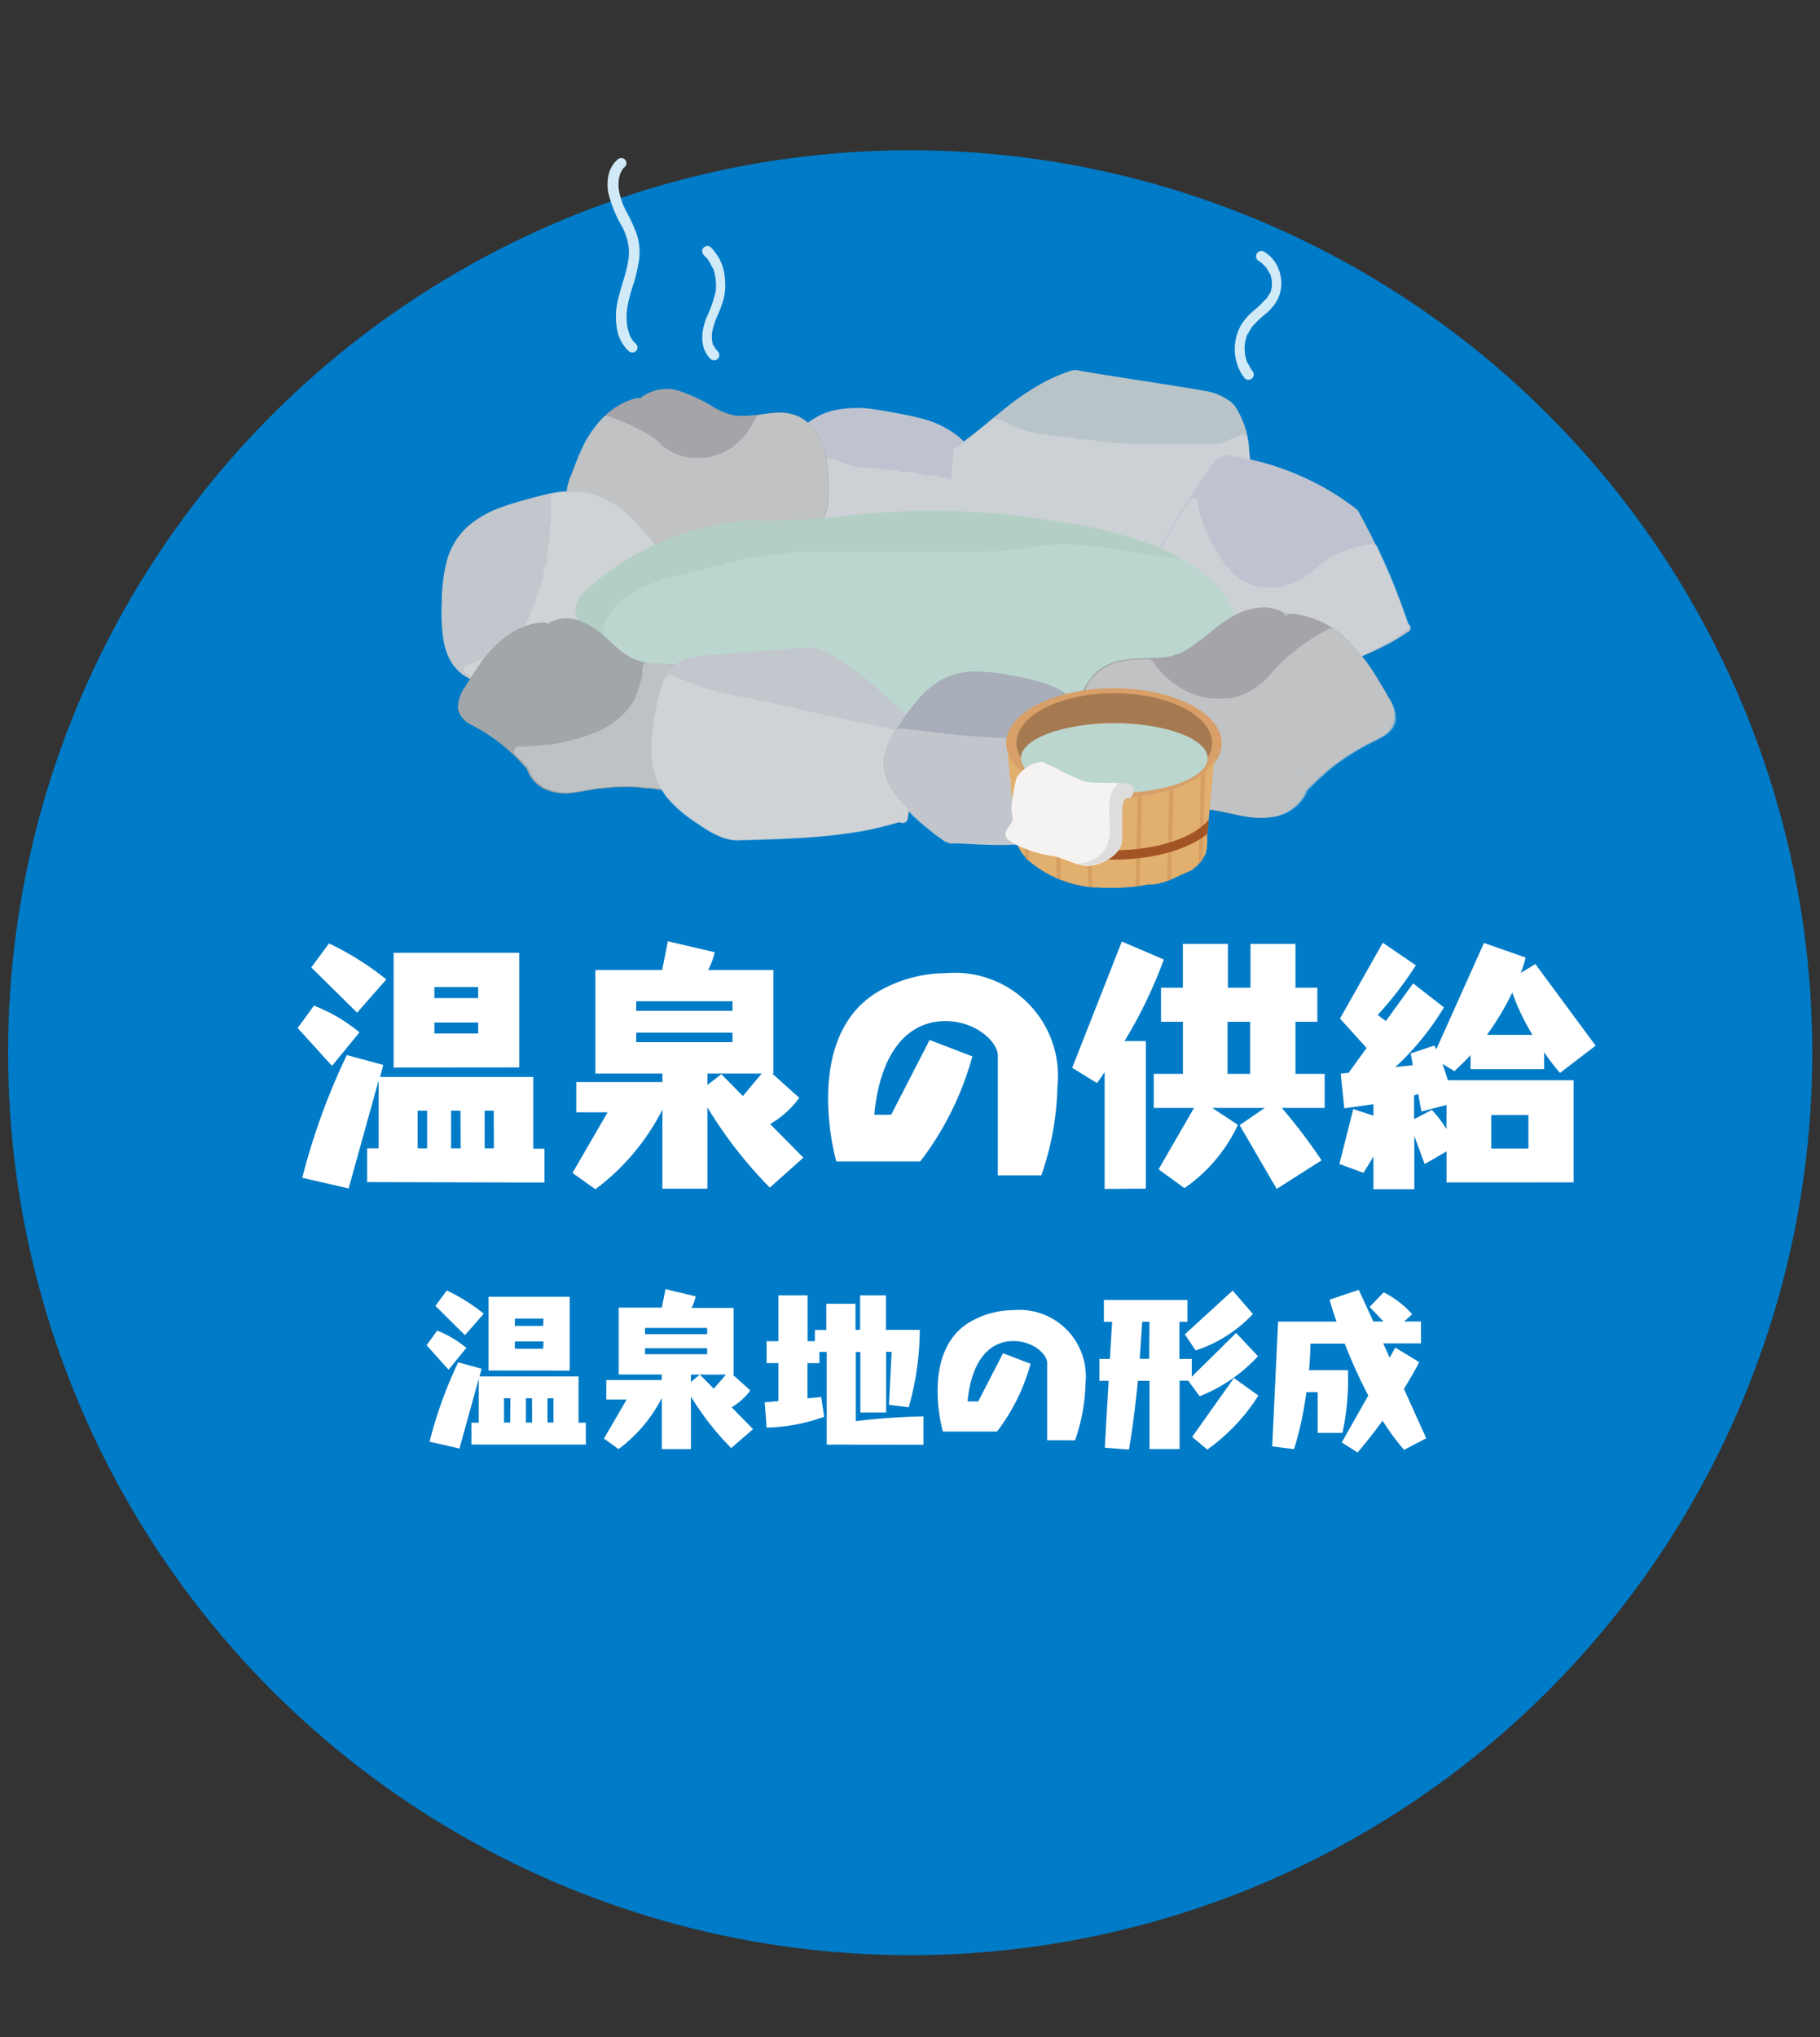 <svg id="レイヤー_1" data-name="レイヤー 1" xmlns="http://www.w3.org/2000/svg" xmlns:xlink="http://www.w3.org/1999/xlink" width="143" height="160" viewBox="0 0 143 160">
  <rect x="0" y="0" width="143" height="160" fill="#333333" stroke="none"/>
  <defs>
    <style>
      .cls-1, .cls-19, .cls-20 {
        fill: none;
      }

      .cls-2 {
        fill: #007bc7;
      }

      .cls-3 {
        fill: #fff;
      }

      .cls-4 {
        fill: #bec3cf;
      }

      .cls-5, .cls-7 {
        fill: #dcdddd;
      }

      .cls-13, .cls-5 {
        isolation: isolate;
      }

      .cls-12, .cls-5 {
        opacity: 0.51;
      }

      .cls-6 {
        fill: #a5a5a9;
      }

      .cls-8 {
        fill: #b9c4c9;
      }

      .cls-9 {
        fill: #d1eaf7;
      }

      .cls-10 {
        fill: #c1c7cc;
      }

      .cls-11 {
        fill: #bbd6ce;
      }

      .cls-13 {
        fill: #95b6a4;
        opacity: 0.2;
      }

      .cls-14 {
        fill: #a0a6a9;
      }

      .cls-15 {
        fill: #a7aeb9;
      }

      .cls-16 {
        fill: #d89f68;
      }

      .cls-17 {
        fill: #e1af6e;
      }

      .cls-18 {
        clip-path: url(#clip-path);
      }

      .cls-19 {
        stroke: #d69f62;
        stroke-width: 0.31px;
      }

      .cls-19, .cls-20 {
        stroke-linecap: round;
        stroke-linejoin: round;
      }

      .cls-20 {
        stroke: #a35425;
        stroke-width: 0.73px;
      }

      .cls-21 {
        opacity: 0.28;
      }

      .cls-22 {
        fill: #231815;
      }

      .cls-23 {
        fill: #f5f3f1;
      }

      .cls-24 {
        opacity: 0.18;
      }

      .cls-25 {
        fill: #797a79;
      }
    </style>
    <clipPath id="clip-path">
      <path class="cls-1" d="M94.506,60.806a8.548,8.548,0,0,1-2.47,1.215,13.166,13.166,0,0,1-2.481.539,15.375,15.375,0,0,1-2.034.126h0a15.3,15.3,0,0,1-2.029-.126,13.166,13.166,0,0,1-2.481-.539,8.548,8.548,0,0,1-2.47-1.215,3.61,3.61,0,0,1-1.364-1.719h0l.344,3.742.12,1.335.109,1.186a2.929,2.929,0,0,0,.711,1.857l.052.057.132.155.04.046h0l.04.046h0l.063.063a9.036,9.036,0,0,0,5.255,2.132h.264l.332.029h.871a13.633,13.633,0,0,0,1.4-.075h.052c.355-.034.7-.092,1.037-.155h0l.166-.034h.487l.2-.052h.126l.309-.1h.08c.264-.092.522-.189.762-.292h0c.235-.1.458-.212.676-.327h.052L93,68.62h.046l.183-.109h.04l.052-.034h.04l.08-.052h.034l.063-.046H93.6l.08-.063.046-.034.1-.086.046-.04.132-.115L94.052,68l.029-.029.086-.086h0l.04-.046h0l.08-.092h0l.086-.1.1-.126v-.034h0l.08-.1h0v-.034a1.291,1.291,0,0,0,.12-.195h0a.321.321,0,0,1,.029-.046c0-.04.04-.074.057-.115h0v-.046h0a.4.4,0,0,1,0-.069v-.03c0-.057.046-.115.063-.172v-.058h0v-.034a.834.834,0,0,0,0-.1v-.034a1.57,1.57,0,0,0,.029-.155v-.046a.114.114,0,0,1,0-.045,2.519,2.519,0,0,0,0-.3v-.268l.092-.97.469-5.087A3.606,3.606,0,0,1,94.506,60.806Z"/>
    </clipPath>
  </defs>
  <g id="アセット">
    <g id="レイヤー_2-5" data-name="レイヤー 2-5">
      <g id="レイヤー_2-6" data-name="レイヤー 2-6">
        <circle id="楕円形_42" data-name="楕円形 42" class="cls-2" cx="71.514" cy="82.681" r="70.88"/>
        <path id="パス_3005" data-name="パス 3005" class="cls-3" d="M33.518,105.656l.831-1.146a8.435,8.435,0,0,1,2.292,1.352l-1.393,1.719Zm3.524,7.8v-1.719h.573V108.3L36.1,113.77l-2.35-.539A33.9,33.9,0,0,1,36,107l1.84.5-.166.607h7.783v3.633h.573v1.719Zm-2.831-10.889.894-1.215a14.5,14.5,0,0,1,2.906,1.828l-1.479,1.685Zm4.172,5.072v-5.788h6.378v5.8Zm1.719,2.183h-.5v1.908h.481Zm2.6-6.258h-2.25v.573h2.229Zm0,1.794h-2.25v.573h2.229Zm-.9,4.464h-.481v1.908h.487Zm1.685,0h-.47v1.908h.47Z"/>
        <path id="パス_3006" data-name="パス 3006" class="cls-3" d="M57.45,113.736a22.158,22.158,0,0,1-3.163-4.046v4.121H52V109.8a11.549,11.549,0,0,1-3.4,4.012l-1.146-.825,1.782-3.066h-1.6v-1.535h4.361v-.43H48.608V102.7H52l.292-1.45,2.373.573a4.107,4.107,0,0,1-.327.9h3.3v5.249h-.057l1.37,1.232a4.741,4.741,0,0,1-1.467,1.324l1.685,1.719ZM55.56,104.3H50.682v.487H55.56Zm0,1.593H50.682v.47H55.56Zm1.479,2.069H54.287v.573l.7-.573,1.095,1.106Z"/>
        <path id="パス_3007" data-name="パス 3007" class="cls-3" d="M64.957,113.461v-7.284h-.573v.888h-.94v2.762l1.077-.1.235,1.547a14.165,14.165,0,0,1-4.522.854l-.149-1.989,1.077-.1v-2.98h-.928V105.34h.928v-3.6h2.292v3.6h.573v-.883h.9V102.4h2.292v2.046h.361v-2.706h2.029v2.711h2.659v.246a22.583,22.583,0,0,1-.871,5.834l-1.547-.195.206-4.161h-.43v4.768H67.6v-4.757h-.361v5.433a50.842,50.842,0,0,1,5.318-.372v2.224Z"/>
        <path id="パス_3008" data-name="パス 3008" class="cls-3" d="M82.277,113.117v-6.069c0-.665-1.077-1.719-2.653-1.719-2.006,0-3.318,1.719-3.6,4.739h.837l1.948-3.782,2.166.825a15.509,15.509,0,0,1-2.636,5.324H74.081a12.915,12.915,0,0,1-.413-3.192c0-1.966.527-4.338,2.722-5.513a6.854,6.854,0,0,1,3.249-.831,5.221,5.221,0,0,1,5.651,5.731,14.455,14.455,0,0,1-.82,4.493Z"/>
        <path id="パス_3009" data-name="パス 3009" class="cls-3" d="M90.316,113.81v-5.358h-.911c-.166,1.719-.4,3.633-.7,5.4l-1.9-.149.3-5.249h-.722v-1.721h.82l.178-2.911h-.648V102.1H93.3v1.719H92.67v2.911h.969v1.4l3.484-3.439,1.719,1.828a12.425,12.425,0,0,1-4.585,3.146l-.9-1.226h-.676v5.37Zm0-10h-.573c-.04.636-.1,1.668-.195,2.911h.745Zm2.779.991,3.759-3.439,1.587,1.84a10.662,10.662,0,0,1-4.5,2.865Zm.573,8.058,3.284-4.631,1.92,1.381a15,15,0,0,1-4.012,4.241Z"/>
        <path id="パス_3010" data-name="パス 3010" class="cls-3" d="M110.317,113.874a19,19,0,0,1-1.685-2.292c-.573.785-1.232,1.639-1.966,2.5l-1.244-.791,2.086-3.685a39.718,39.718,0,0,1-1.851-4.075h-2.694s0,.814-.109,2.086h3.066v.7a19.283,19.283,0,0,1-.441,4.224h-1.948v-3.2h-.885a27.029,27.029,0,0,1-.969,4.476l-1.719-.218.464-9.8h4.585c-.355-1.049-.539-1.719-.539-1.719l2.292-.774,1.146,2.487h.8l-1.095-1.146,1.106-1.146a7.51,7.51,0,0,1,2.241,1.719l-.636.573h1.324v1.719h-2.969l.51,1.118.441-.791,1.88,1.146s-.4.814-1.2,2.1l1.754,3.88Z"/>
        <path id="パス_3011" data-name="パス 3011" class="cls-3" d="M23.386,80.743l1.284-1.759a12.925,12.925,0,0,1,3.576,2.1l-2.161,2.63Zm5.462,12.1V90.191h.9v-5.33l-2.355,8.482-3.645-.837a52.273,52.273,0,0,1,3.5-9.639l2.865.774-.246.946H41.9V90.22h.877v2.659Zm-4.39-16.86L25.851,74.1a22.452,22.452,0,0,1,4.5,2.825l-2.292,2.613Zm6.47,7.863V74.837H40.8v9Zm2.63,3.387h-.745v2.958h.745Zm4.012-9.708H34.131v.866H37.57Zm0,2.785H34.131v.86H37.57Zm-1.393,6.923h-.734v2.958h.751Zm2.613,0h-.711v2.958h.728Z"/>
        <path id="パス_3012" data-name="パス 3012" class="cls-3" d="M60.488,93.277a33.943,33.943,0,0,1-4.906-6.3v6.384H52.046V87.154a17.951,17.951,0,0,1-5.267,6.252l-1.8-1.284,2.762-4.757H45.278V84.987h6.768V84.32H46.779V76.182h5.249l.447-2.252,3.685.86a6.338,6.338,0,0,1-.516,1.393h5.123V84.32h-.086l2.12,1.908a7.544,7.544,0,0,1-2.292,2.057l2.613,2.636ZM57.554,78.64H49.989v.751h7.565Zm0,2.464H49.989v.751h7.565Zm2.292,3.215H55.582v.9l1.095-.854,1.691,1.719Z"/>
        <path id="パス_3013" data-name="パス 3013" class="cls-3" d="M78.4,92.314V82.9c0-1.026-1.673-2.7-4.115-2.7-3.106,0-5.158,2.659-5.588,7.353h1.324l3.02-5.874L76.4,82.972a24,24,0,0,1-4.092,8.247h-6.6a19.925,19.925,0,0,1-.642-4.951c0-3.043.814-6.728,4.218-8.545a10.653,10.653,0,0,1,5.037-1.289,8.1,8.1,0,0,1,8.763,8.917,22.424,22.424,0,0,1-1.267,6.963Z"/>
        <path id="パス_3014" data-name="パス 3014" class="cls-3" d="M86.792,93.38V84.207c-.361.539-.6.86-.6.86l-1.948-1.2,3.9-9.92,3.3,1.416a36.252,36.252,0,0,1-3.092,6.407h1.679V93.358Zm13.519,0L97.4,88.371l1.971-1.352H95.252l2.012,1.33a12.41,12.41,0,0,1-4.2,4.969L91.03,91.839l2.785-4.82H90.652V84.343h2.292V80.251H91.222V77.575h1.719V74.136h3.536v3.439h1.775V74.136h3.536v3.439h1.719v2.676h-1.719v4.092h2.292v2.676h-3.364a43.3,43.3,0,0,1,3.123,4.115Zm-2.08-13.129H96.452v4.092h1.777Z"/>
        <path id="パス_3015" data-name="パス 3015" class="cls-3" d="M113.658,92.87V90.429l-1.719,1-.814-2.206V93.4h-3.211V90.834c-.43.728-.791,1.284-.791,1.284l-1.885-.7,1.089-4.31,1.587.516v-.9c-1.267.189-2.292.321-2.292.321l-.281-2.722.619-.063,1.416-1.948L105.284,80l3.364-5.954,2.6,1.771a28.365,28.365,0,0,1-3,3.9c.212.155.424.321.642.476l2.143-2.957,2.418,1.885a21.139,21.139,0,0,1-3.817,4.688l1.375-.149-.172-.923,1.863-.619a3.218,3.218,0,0,1,.149.3l3.748-8.356,3.278,1.146a10.469,10.469,0,0,1-.384,1.2l1.146-.688,4.734,6.407-2.8,2.143a17.079,17.079,0,0,1-1.244-1.628v1.33h-5.783v-1.1c-.39.424-.82.831-1.267,1.261l-.94-.573c.149.43.3.877.424,1.284h9.88v8.023Zm0-6.086-1.971.516-.258-1.375c-.109.046-.218.069-.321.109V87.9l1.393-.728a9.01,9.01,0,0,1,1.146,1.5Zm6.751-5.507a17.491,17.491,0,0,1-1.587-3.318,21.718,21.718,0,0,1-1.989,3.318Zm-.321,6.3h-2.917v2.63h2.917Z"/>
        <path id="パス_3016" data-name="パス 3016" class="cls-4" d="M78.271,41.6a17.119,17.119,0,0,0-.378-2.006c-.132-.6-.281-1.192-.464-1.777a7.9,7.9,0,0,0-1.788-3.226,4.437,4.437,0,0,0-.327-.3,7.646,7.646,0,0,0-3.043-1.456c-.533-.138-1.077-.252-1.616-.35s-1.146-.218-1.719-.3a8.954,8.954,0,0,0-3.576.08,5.575,5.575,0,0,0-2.711,1.719A12.8,12.8,0,0,0,60.93,36.6c-.258.5-.516,1-.751,1.507a8.649,8.649,0,0,0-.6,1.777,4.27,4.27,0,0,0-.046,1.828,3.668,3.668,0,0,0,.779,1.565,6.907,6.907,0,0,0,1.221,1.146,15.545,15.545,0,0,0,1.416.957,19.98,19.98,0,0,0,3.118,1.479c1.066.413,2.161.756,3.249,1.112l.4.126.126.04a.394.394,0,0,1-.086-.155.345.345,0,0,1,0-.241l.35.115c-.034,0,0,.04.029.08l-.109.258H70.2l.075-.034.126-.126V48h.029l.109-.034v.052a.35.35,0,0,1-.418.206h-.1l-.1-.034H69.85a.6.6,0,0,0,.315.206,1.038,1.038,0,0,0,.573-.052l.522-.149a19.852,19.852,0,0,0,2.063-.751,19.393,19.393,0,0,0,1.908-.94,10.986,10.986,0,0,0,1.719-1.146A3.767,3.767,0,0,0,78.1,43.74a4.572,4.572,0,0,0,.172-2.138Z"/>
        <path id="パス_3017" data-name="パス 3017" class="cls-5" d="M72.075,37.154h0a.7.7,0,0,0-.3-.075,5.175,5.175,0,0,0-.659,0h-.252a1.864,1.864,0,0,1-.3-.086,2.808,2.808,0,0,0-.688-.092h-.407l-.195-.046a4.279,4.279,0,0,0-.756-.109l-.688-.034h-.3l-.3-.057a10.33,10.33,0,0,1-1.186-.4,5.891,5.891,0,0,0-1.278-.338h0l-.115-.069a2.413,2.413,0,0,0-.4-.126c-.12-.034-.241-.08-.361-.126h-.143l-.138-.063a2.3,2.3,0,0,0-.373-.166.855.855,0,0,0-.16,0h0a.192.192,0,0,1,.029-.075.232.232,0,0,0-.178-.086h.1a1.057,1.057,0,0,0-.436-.12,1.66,1.66,0,0,1-.4-.086.369.369,0,0,0-.4.166,19.4,19.4,0,0,0-1.02,1.811,19.07,19.07,0,0,0-.871,1.868,6.031,6.031,0,0,0-.441,1.949,3.594,3.594,0,0,0,.464,1.9,5.06,5.06,0,0,0,1.2,1.37,14.144,14.144,0,0,0,1.559,1.118,19.184,19.184,0,0,0,3.4,1.656c1.181.453,2.39.831,3.593,1.221l.166.052a.412.412,0,0,1-.086-.361v-.027l.344.115c-.075,0,.092.206.315.149a19.17,19.17,0,0,0,5.261-2.235,4.88,4.88,0,0,0,1.954-1.874,5.64,5.64,0,0,0,.029-3.61c-.166-.762-.344-1.536-.573-2.292h-.35a.375.375,0,0,1,.258-.344H74.512l.034.034a.535.535,0,0,0,.063.063l-.155-.138h.075a.424.424,0,0,0-.252-.086h-.3a1.31,1.31,0,0,0-.2-.086,1.444,1.444,0,0,0-.373-.08,4.565,4.565,0,0,0-.573,0h-.287l-.109-.069a.807.807,0,0,0-.183-.08.4.4,0,0,0-.155,0"/>
        <path id="パス_3018" data-name="パス 3018" class="cls-6" d="M51.278,42.456c.252.189.5.39.745.573L51.117,41.6a1.486,1.486,0,0,0,.16.854Z"/>
        <path id="パス_3022" data-name="パス 3022" class="cls-6" d="M51.461,41.865v.092a.09.09,0,0,0,0-.04Z"/>
        <path id="パス_3023" data-name="パス 3023" class="cls-6" d="M51.582,42.278a.322.322,0,0,1,.052.178v.089a.331.331,0,0,1-.16.212h0l.172.281.109.178.573-.43c-.235-.2-.476-.39-.716-.573Z"/>
        <path id="パス_3024" data-name="パス 3024" class="cls-6" d="M51.549,42.2a1.673,1.673,0,0,1-.08-.287.09.09,0,0,1,0,.04v-.042a1.674,1.674,0,0,1,0-.332v.086h0l-.648.086.246.418a.475.475,0,0,1,.115-.057.314.314,0,0,1,.143,0,.279.279,0,0,1,.132.04l.1.08v-.061Z"/>
        <path id="パス_3025" data-name="パス 3025" class="cls-6" d="M51.066,42.175a.347.347,0,0,0-.1.109.371.371,0,0,0-.034.269l.034.086.052.069.046.04h0a.274.274,0,0,0,.092.046.289.289,0,0,0,.143,0,.233.233,0,0,0,.109-.034l-.315-.516Z"/>
        <path id="パス_3026" data-name="パス 3026" class="cls-6" d="M52.023,42.366l-.487-.768-.109-.183-.057-.069-.069-.057-.086-.034a.249.249,0,0,0-.143,0,.157.157,0,0,0-.086,0,.2.2,0,0,0-.08.046.222.222,0,0,0-.063.063.245.245,0,0,0-.063.12,2.231,2.231,0,0,0,0,.327,3,3,0,0,0,.034.315,1.991,1.991,0,0,0,.183.51l-.034-.086A.371.371,0,0,1,51,42.281a.347.347,0,0,1,.069-.109l-.252-.406.648-.086v-.086a1.162,1.162,0,0,0,.08.619h0c.241.183.481.378.716.573l-.573.43-.109-.178-.172-.281a.233.233,0,0,1-.109.034.289.289,0,0,1-.143,0,.25.25,0,0,1-.086-.04h0l.143.109-.04-.029.074.052h-.034c.178.138.355.287.533.436a.232.232,0,0,0,.115.069.267.267,0,0,0,.138.034h.089a.293.293,0,0,0,.126-.1.141.141,0,0,0,.063-.069.2.2,0,0,0,.063-.12.338.338,0,0,0-.032-.267Z"/>
        <path id="パス_3028" data-name="パス 3028" class="cls-6" d="M51.559,42.226h0l-.1-.052a.279.279,0,0,0-.132-.04.314.314,0,0,0-.143,0,.475.475,0,0,0-.115.057l.052.086.315.516h0a.331.331,0,0,0,.16-.212v-.092a.322.322,0,0,0-.052-.178Z"/>
        <path id="パス_3030" data-name="パス 3030" class="cls-6" d="M51.541,41.6l-.115-.189a.363.363,0,0,0-.4-.16.385.385,0,0,0-.264.344.314.314,0,0,1,0,.075l.126.086.573-.16v.361a.649.649,0,0,0,.052.2v.063h0c.241.183.481.378.716.573l-.132.1.046.034.166.1h0a.3.3,0,0,0-.052-.172Z"/>
        <path id="パス_3031" data-name="パス 3031" class="cls-6" d="M51.3,42.553l.132.218a.4.4,0,0,0,.1-.063.374.374,0,0,0,.052-.43Z"/>
        <path id="パス_3032" data-name="パス 3032" class="cls-6" d="M51.094,42.748a.335.335,0,0,0,.338,0L51.3,42.53Z"/>
        <path id="パス_3033" data-name="パス 3033" class="cls-6" d="M64.676,35.057A3.845,3.845,0,0,0,62.739,32.7a3.714,3.714,0,0,0-1.719-.3,7.553,7.553,0,0,0-.9.1l-.441.063-.2.029h-.16a8.01,8.01,0,0,1-.848.069h-.579l-.189-.034a4.714,4.714,0,0,1-.8-.237l-.115-.046h0l-.2-.092-.378-.189a13.445,13.445,0,0,0-2.865-1.37,3.308,3.308,0,0,0-2.865.453,1.015,1.015,0,0,0-.143.126,1.3,1.3,0,0,0-.292,0,4.015,4.015,0,0,0-.774.241,5.564,5.564,0,0,0-1.507.934,8.367,8.367,0,0,0-2.08,2.906c-.281.573-.522,1.215-.751,1.834a3.388,3.388,0,0,0-.367,1.857,1.677,1.677,0,0,0,1.267,1.146l.825.246c.3.1.573.2.883.309l.212.086.092.04h.053l.43.189c.281.132.573.269.837.418a15.456,15.456,0,0,1,1.576.974l.287.206L51,42.6a2.236,2.236,0,0,1-.178-.51c.16.115.327.212.487.332a1.486,1.486,0,0,1-.2-.825l.905,1.473a7.673,7.673,0,0,0-.745-.573,2.2,2.2,0,0,0,.934.848.36.36,0,0,1-.43-.046c-.115-.1-.235-.2-.355-.292s-.189-.155-.321-.252l-.092-.069a2.679,2.679,0,0,0,1.394,1.145,3.386,3.386,0,0,0,2,.075,12.038,12.038,0,0,0,1.977-.693,16.477,16.477,0,0,1,2.069-.671c.355-.086.711-.16,1.072-.224l.573-.086h.481c.63-.063,1.267-.075,1.9-.166a3.477,3.477,0,0,0,1.656-.659,2.629,2.629,0,0,0,.888-1.6,9.208,9.208,0,0,0,.08-1.949,11.6,11.6,0,0,0-.241-2.229c-.04-.172-.086-.344-.143-.516"/>
        <path id="パス_3034" data-name="パス 3034" class="cls-6" d="M50.968,42.633,51,42.69l.092.069.206-.206-.1-.155Z"/>
        <path id="パス_3035" data-name="パス 3035" class="cls-6" d="M52.063,42.845c.034,0-.046-.034,0,0h0a2.852,2.852,0,0,1-.3-.292h0l-.057-.08c-.04-.057-.075-.12-.109-.178a.374.374,0,0,1-.052.43.4.4,0,0,1-.1.063l.166.269.115.189.43-.327-.04-.029Z"/>
        <path id="パス_3037" data-name="パス 3037" class="cls-6" d="M51.581,42.277c.034.057.069.12.109.178l.057.08h0a2.852,2.852,0,0,0,.3.292h.04l.04.029.132-.1c-.235-.2-.476-.39-.716-.573Z"/>
        <path id="パス_3038" data-name="パス 3038" class="cls-6" d="M50.814,41.756l.252.418a.362.362,0,0,1,.39,0c-.189-.138-.378-.275-.573-.407Z"/>
        <path id="パス_3039" data-name="パス 3039" class="cls-6" d="M51.026,42.2a.373.373,0,0,0-.057.43L51.2,42.4l-.138-.224Z"/>
        <path id="パス_3040" data-name="パス 3040" class="cls-6" d="M50.882,41.739l-.126-.086a1.925,1.925,0,0,0,.212.98.373.373,0,0,1,.057-.43l.04-.029-.252-.413Z"/>
        <path id="パス_3041" data-name="パス 3041" class="cls-7" d="M50.98,42.645a.2.2,0,0,0,.029.052l.1.075.2-.206-.092-.155Z"/>
        <path id="パス_3042" data-name="パス 3042" class="cls-5" d="M52.212,43.349a.36.36,0,0,1-.43-.046l-.35-.292-.327-.264-.1-.075a2.68,2.68,0,0,0,1.41,1.146,3.425,3.425,0,0,0,2.012.063,13.08,13.08,0,0,0,1.977-.7,15.773,15.773,0,0,1,2.069-.665c.35-.086.7-.16,1.054-.224l.533-.08h.51c.625-.063,1.255-.075,1.874-.172a3.434,3.434,0,0,0,1.656-.665,2.671,2.671,0,0,0,.883-1.6,9.5,9.5,0,0,0,.075-1.937,11.6,11.6,0,0,0-.241-2.229c-.04-.172-.08-.321-.132-.487V35.1A4.392,4.392,0,0,0,63.6,33.32a3.265,3.265,0,0,0-2.092-.888A5.882,5.882,0,0,0,60.3,32.5c-.218.029-.447.046-.665.092s-.292.309-.384.487a6.682,6.682,0,0,1-.481.779l-.063.086v.034c.034-.034-.034.046,0,0h0c-.046.057-.092.12-.143.178s-.2.224-.3.332a3.569,3.569,0,0,1-.315.3l-.16.138-.08.063h0c.04,0-.046.04,0,0h0l-.046.034a4.975,4.975,0,0,1-.734.458c-.115.063-.241.126-.361.178h-.046l-.092.034-.206.075c-.132.04-.269.08-.4.109a2.1,2.1,0,0,1-.424.08h-.352a3.239,3.239,0,0,1-.418,0h-.407a1.814,1.814,0,0,1-.424-.086,3.524,3.524,0,0,1-.424-.132l-.206-.08h-.04L53,35.6a5.8,5.8,0,0,1-.831-.5l-.092-.069h0l-.052-.04-.246-.269c-.166-.138-.338-.264-.51-.39a8.652,8.652,0,0,0-.969-.573,15.669,15.669,0,0,0-2.055-.9l-.5-.183a.351.351,0,0,0-.344.092,8.8,8.8,0,0,0-1.691,2.47,13.225,13.225,0,0,0-.573,1.416c-.16.481-.361.888-.5,1.347a1.78,1.78,0,0,0,.086,1.461A1.919,1.919,0,0,0,45.8,40.2c.43.143.865.252,1.289.4.229.08.453.172.682.264h.12l.143.057.321.143a16.2,16.2,0,0,1,2.671,1.587A.2.2,0,0,1,51,42.6a1.924,1.924,0,0,1-.183-.516"/>
        <path id="パス_3043" data-name="パス 3043" class="cls-7" d="M51.106,42.748a.324.324,0,0,0,.332,0l-.132-.218Z"/>
        <path id="パス_3044" data-name="パス 3044" class="cls-8" d="M98.168,35.641a7.078,7.078,0,0,0-1.146-3.765,2.631,2.631,0,0,0-.332-.327,4.547,4.547,0,0,0-2.092-.86c-.837-.155-1.679-.281-2.522-.418-1.719-.275-3.439-.539-5.158-.808l-1.307-.212-.642-.109a1.675,1.675,0,0,0-.728-.052,13.889,13.889,0,0,0-2.086.86,20.926,20.926,0,0,0-3.439,2.332c-.539.43-1.066.871-1.6,1.307S76.027,34.46,75.4,34.9a.51.51,0,0,0-.109.08h0l-.109.04a.379.379,0,0,0-.264.344,52.236,52.236,0,0,0-.229,7.141c.029.671.063,1.341.115,2.012a.363.363,0,0,0,.453.344l.223-.046h0A32.883,32.883,0,0,0,80.944,46.4c1.908.4,3.845.659,5.777.883.905.1,1.817.2,2.722.292a.331.331,0,0,1-.149-.373l.688.069h-.355a2.577,2.577,0,0,0,.7.063.349.349,0,0,1-.344.3h-.35c1.553.3,3-.573,4.27-1.347a9.931,9.931,0,0,0,3.284-2.825,7.851,7.851,0,0,0,1.146-3.777A20.391,20.391,0,0,0,98.168,35.641Z"/>
        <path id="パス_3045" data-name="パス 3045" class="cls-5" d="M98.007,34.449V34.38h0l-.034-.08a.368.368,0,0,0-.487-.149h0c-.544.252-1.089.464-1.645.7H95.9l-.178.046.115-.046H88.414l-.115-.029-.183-.04a2.981,2.981,0,0,0-.5,0h-.361l-.453-.069-.888-.126c-.159-.029-.32-.05-.481-.063H84.99a1.2,1.2,0,0,1-.344-.075,2.854,2.854,0,0,0-.493-.1l-.831-.075a5.852,5.852,0,0,1-.814-.086c-.241-.034-.487-.069-.745-.115a9.608,9.608,0,0,1-1.788-.47,5.6,5.6,0,0,1-.791-.355c-.154-.089-.313-.172-.476-.246a.913.913,0,0,1-.212-.052h-.069l-.075-.04a.373.373,0,0,0-.43.057c-.481.4-.963.791-1.456,1.175l-.728.573-.39.281-.057.04h-.029l-.08.034a.379.379,0,0,0-.264.344,52.236,52.236,0,0,0-.229,7.141c.029.671.063,1.341.115,2.012a.363.363,0,0,0,.453.344l.224-.046h0a32.883,32.883,0,0,0,5.467,1.587c1.908.4,3.845.659,5.777.883.905.1,1.817.2,2.722.292a.331.331,0,0,1-.149-.373l.688.069h-.355a2.577,2.577,0,0,0,.7.063.349.349,0,0,1-.344.3h-.355v-.029h-.189a.31.31,0,0,0,.092.034,5.238,5.238,0,0,0,3.737-.946,15.936,15.936,0,0,0,3.009-2.12A6.6,6.6,0,0,0,98,41.76a10.946,10.946,0,0,0,.378-3.341,28.438,28.438,0,0,0-.372-3.971Z"/>
        <path id="パス_3046" data-name="パス 3046" class="cls-4" d="M110.667,49.017h0V49.1l-.092-.16.063.075q-.6-1.779-1.318-3.507c-.481-1.152-1.014-2.292-1.582-3.439-.327-.636-.659-1.267-1-1.9l-.034-.057a.412.412,0,0,0-.057-.075h0l-.069-.052a20.506,20.506,0,0,0-3.5-2.189,21.186,21.186,0,0,0-3.937-1.49q-1-.266-2.029-.43l-.5-.075a.866.866,0,0,0-.573,0l-.43.258-.069.046a.728.728,0,0,0-.189.206l-.327.476c-.218.315-.436.642-.653.963-.424.642-.848,1.284-1.261,1.937q-1.237,1.961-2.384,4.012l-.189.344h.218l-.309.178.092-.155H90.4a.368.368,0,0,0-.348.385.362.362,0,0,0,.039.148,32.821,32.821,0,0,0,3.146,5.479c.332.464.676.917,1.032,1.364a.4.4,0,0,0,0-.069l.092.16-.069-.092v.029a.44.44,0,0,0,.321.287l.522.166c.355.1.716.2,1.072.292.716.178,1.433.327,2.161.436a25.333,25.333,0,0,0,4.47.3h.894a.489.489,0,0,0,.447-.149c.109-.149.132-.183.195-.281l-.138.047.212-.167-.074.12a29.036,29.036,0,0,0,4.894-2.046,15.138,15.138,0,0,0,1.3-.808.367.367,0,0,0,.109-.653Zm-.573.447.063-.034v.092Z"/>
        <path id="パス_3047" data-name="パス 3047" class="cls-5" d="M110.667,48.977c-.573-1.616-1.146-3.209-1.857-4.768-.2-.441-.4-.883-.6-1.318a.362.362,0,0,0-.407-.143,9.15,9.15,0,0,0-1.828.407,7.318,7.318,0,0,0-1.668.739,4.046,4.046,0,0,0-.676.533c-.206.2-.418.39-.642.573h0l-.08.063-.172.12-.344.224a5.49,5.49,0,0,1-.693.361l-.069.029h-.04l-.189.075-.361.115-.344.086a1.856,1.856,0,0,1-.361.069H99.1a3.932,3.932,0,0,1-.682-.178l-.149-.052-.086-.034h0c-.109-.046-.212-.1-.321-.155l-.309-.189-.138-.092-.075-.057-.052-.04a4.26,4.26,0,0,1-.527-.487c-.092-.092-.178-.2-.258-.292l-.04-.052-.12-.046c-.04-.057-.086-.115-.126-.178-.183-.269-.35-.573-.516-.825a16.624,16.624,0,0,1-.951-1.782l-.1-.229h0v-.046l-.052-.132c-.063-.155-.12-.309-.172-.47a7.481,7.481,0,0,1-.252-.934,1.827,1.827,0,0,0-.046-.241v-.1h0v-.057a.35.35,0,0,0-.659-.178c-.8,1.244-1.57,2.5-2.292,3.788-.183.315-.361.63-.539.951h.218l-.309.178.092-.155H90.5a.368.368,0,0,0-.348.385.362.362,0,0,0,.039.148,32.648,32.648,0,0,0,3.141,5.467c.338.47.682.928,1.037,1.375a.266.266,0,0,0,0-.069l.092.16-.069-.092v.03a.381.381,0,0,0,.069.138.441.441,0,0,0,.252.149l.522.166q.533.156,1.066.292c.716.178,1.438.327,2.172.436a25.148,25.148,0,0,0,4.453.3h.917a.523.523,0,0,0,.464-.149c.115-.149.132-.189.2-.281l-.138.046.212-.166-.074.12a25.449,25.449,0,0,0,4.8-2.235c.43-.264.854-.533,1.267-.82a.355.355,0,0,0,.109-.476Z"/>
        <path id="パス_3048" data-name="パス 3048" class="cls-9" d="M99.881,22.007V21.95A.182.182,0,0,1,99.881,22.007Z"/>
        <path id="パス_3049" data-name="パス 3049" class="cls-9" d="M99.876,22.638v-.052A.151.151,0,0,1,99.876,22.638Z"/>
        <path id="パス_3050" data-name="パス 3050" class="cls-9" d="M99.114,20.609l.04.034-.086-.069Z"/>
        <path id="パス_3051" data-name="パス 3051" class="cls-9" d="M99.732,23.119l.046-.1a.226.226,0,0,0,0,.052Z"/>
        <path id="パス_3052" data-name="パス 3052" class="cls-9" d="M99.447,20.97l.04.046-.069-.08Z"/>
        <path id="パス_3053" data-name="パス 3053" class="cls-9" d="M99.469,23.538l.069-.086-.04.046Z"/>
        <path id="パス_3054" data-name="パス 3054" class="cls-9" d="M99.721,21.424a.226.226,0,0,1,0,.052l-.04-.1Z"/>
        <path id="パス_3055" data-name="パス 3055" class="cls-9" d="M98.46,25.664l.029-.04-.063.086Z"/>
        <path id="パス_3056" data-name="パス 3056" class="cls-9" d="M98.116,26.254v-.04l-.04.1Z"/>
        <path id="パス_3057" data-name="パス 3057" class="cls-9" d="M100.351,20.873a2.694,2.694,0,0,0-1.032-1.1.413.413,0,0,0-.567.14l-.006.009a.424.424,0,0,0,.149.573c.063.034.126.08.189.12l-.046-.034.086.069-.04-.034a2.357,2.357,0,0,1,.332.338V20.92l.069.08-.04-.046a2.688,2.688,0,0,1,.275.476v-.053l.04.1a.226.226,0,0,0,0-.052,2.611,2.611,0,0,1,.16.573.182.182,0,0,0,0-.057V22a2.744,2.744,0,0,1,0,.573h0a2.92,2.92,0,0,1-.132.487.226.226,0,0,1,0-.052l-.046.1V23.06a2.107,2.107,0,0,1-.258.424l.04-.046-.069.086v-.04a7.2,7.2,0,0,1-.98.94,4.657,4.657,0,0,0-.951,1.083,3.841,3.841,0,0,0-.155,3.513,3.369,3.369,0,0,0,.436.693.4.4,0,0,0,.287.12.416.416,0,0,0,.292-.12.4.4,0,0,0,.12-.292v-.109a.433.433,0,0,0-.1-.172l.046.063-.063-.086h0a2.851,2.851,0,0,1-.321-.573V28.6l-.04-.1v.046a3.41,3.41,0,0,1-.206-.751v-.052a.151.151,0,0,0,0,.052,3.349,3.349,0,0,1,0-.825h0a3.551,3.551,0,0,1,.206-.762v.057l.04-.1v.04a3.055,3.055,0,0,1,.344-.573l-.034.046.063-.086-.029.04a8.7,8.7,0,0,1,1.02-.974,3.751,3.751,0,0,0,.957-1.146,2.865,2.865,0,0,0,.287-1.341,3.1,3.1,0,0,0-.327-1.3Z"/>
        <path id="パス_3059" data-name="パス 3059" class="cls-9" d="M97.9,27.79v.052A.151.151,0,0,1,97.9,27.79Z"/>
        <path id="パス_3060" data-name="パス 3060" class="cls-9" d="M48.584,14.094a.119.119,0,0,1,0-.046v.109A.222.222,0,0,1,48.584,14.094Z"/>
        <path id="パス_3062" data-name="パス 3062" class="cls-9" d="M48.877,15.9h0C48.877,15.824,48.911,15.985,48.877,15.9Z"/>
        <path id="パス_3063" data-name="パス 3063" class="cls-9" d="M48.578,14.81v.109a.119.119,0,0,1,0-.046A.222.222,0,0,0,48.578,14.81Z"/>
        <path id="パス_3066" data-name="パス 3066" class="cls-9" d="M49.261,25.441v.109a.177.177,0,0,0,0-.046Z"/>
        <path id="パス_3067" data-name="パス 3067" class="cls-9" d="M49.4,19.3V19.24A.182.182,0,0,1,49.4,19.3Z"/>
        <path id="パス_3068" data-name="パス 3068" class="cls-9" d="M49.186,16.558c-.08-.16-.16-.321-.235-.487a.809.809,0,0,1-.046-.109V15.9h0c0,.08-.034-.08,0,0h0c-.029-.069-.057-.138-.08-.206a4.054,4.054,0,0,1-.206-.82.119.119,0,0,0,0,.046v-.045a3.348,3.348,0,0,1,0-.762v-.046a.119.119,0,0,0,0,.046,1.583,1.583,0,0,1,.063-.287,1.447,1.447,0,0,1,.052-.166.331.331,0,0,1,0-.063v.051l.034-.08a.823.823,0,0,1,.086-.149.359.359,0,0,1,.046-.071.177.177,0,0,0,0-.046h0l.063-.069A1.728,1.728,0,0,1,49.1,13.1a.413.413,0,0,0,0-.573.425.425,0,0,0-.573,0,2.294,2.294,0,0,0-.7,1.146,3.629,3.629,0,0,0-.04,1.427,9.593,9.593,0,0,0,1.1,2.711c.063.126.126.258.183.39h0c-.029-.069,0,.069,0,0h0l.034.092a.669.669,0,0,0,.075.195,4.337,4.337,0,0,1,.2.8.182.182,0,0,0,0-.057v.057a4.314,4.314,0,0,1,0,1.089h0c-.155,1.066-.573,2.063-.808,3.112a5.431,5.431,0,0,0,0,2.762,3.049,3.049,0,0,0,.825,1.324.423.423,0,0,0,.573,0,.417.417,0,0,0,0-.573l-.178-.172a.941.941,0,0,1-.075-.092h0a2.154,2.154,0,0,1-.241-.413c0-.034-.069-.166,0-.029a.935.935,0,0,0-.046-.109,1.216,1.216,0,0,0-.069-.235,3.458,3.458,0,0,1-.092-.418.177.177,0,0,1,0,.046v-.053a5.427,5.427,0,0,1,0-1.261.119.119,0,0,0,0,.046v-.045a11.983,11.983,0,0,1,.424-1.719,12.66,12.66,0,0,0,.522-2.149,4.58,4.58,0,0,0-.2-2.052A13.874,13.874,0,0,0,49.186,16.558Z"/>
        <path id="パス_3069" data-name="パス 3069" class="cls-9" d="M49.283,24.243v.046A.119.119,0,0,1,49.283,24.243Z"/>
        <path id="パス_3072" data-name="パス 3072" class="cls-9" d="M56.224,21.957v-.052A.151.151,0,0,1,56.224,21.957Z"/>
        <path id="パス_3073" data-name="パス 3073" class="cls-9" d="M56.224,22.942v-.109a.266.266,0,0,1,0,.069Z"/>
        <path id="パス_3074" data-name="パス 3074" class="cls-9" d="M55.946,21.022v.048l-.02-.1Z"/>
        <path id="パス_3075" data-name="パス 3075" class="cls-9" d="M55.485,20.231l.04.052-.069-.086Z"/>
        <path id="パス_3076" data-name="パス 3076" class="cls-9" d="M56.224,27.4l.063.08a.09.09,0,0,1-.029-.04Z"/>
        <path id="パス_3077" data-name="パス 3077" class="cls-9" d="M56.1,27.12l.046.1v-.046Z"/>
        <path id="パス_3078" data-name="パス 3078" class="cls-9" d="M56.734,20.793a3.963,3.963,0,0,0-.327-.659,4.929,4.929,0,0,0-.424-.573l-.109-.12a.425.425,0,0,0-.292-.12.445.445,0,0,0-.292.12.431.431,0,0,0-.12.292.474.474,0,0,0,.12.292c.069.069.132.143.2.218v-.034l.069.086-.04-.052a4.217,4.217,0,0,1,.458.791v-.046l.04.1v-.052a4.027,4.027,0,0,1,.212.923.151.151,0,0,0,0-.052v.052a3.744,3.744,0,0,1,0,.946.266.266,0,0,0,0-.069V22.9a10.063,10.063,0,0,1-.734,2.08,5.061,5.061,0,0,0-.275,1,3.8,3.8,0,0,0-.04.573,3.232,3.232,0,0,0,.063.573,2.1,2.1,0,0,0,.571,1.054.436.436,0,0,0,.292.12.416.416,0,0,0,.292-.12.4.4,0,0,0,.12-.292.431.431,0,0,0-.12-.292.916.916,0,0,1-.1-.115.09.09,0,0,0,.029.04l-.1-.12.034.04a1.165,1.165,0,0,1-.155-.264v.046l-.046-.1v.057a2.02,2.02,0,0,1-.109-.407V26.7a.266.266,0,0,0,0,.069,2.743,2.743,0,0,1,0-.653h0a5.537,5.537,0,0,1,.39-1.249,10.647,10.647,0,0,0,.51-1.375,4.271,4.271,0,0,0,.12-1.375A4.392,4.392,0,0,0,56.734,20.793Z"/>
        <path id="パス_3080" data-name="パス 3080" class="cls-9" d="M56.005,26.7v.069A.266.266,0,0,1,56.005,26.7Z"/>
        <path id="パス_3081" data-name="パス 3081" class="cls-10" d="M53.163,45.858a4.721,4.721,0,0,0-.751-1.868,17.7,17.7,0,0,0-1.209-1.6c-.39-.476-.779-.946-1.2-1.393a8.071,8.071,0,0,0-3.066-2.115l-.418-.143a8.127,8.127,0,0,0-3.834.143c-.573.138-1.146.3-1.719.458s-.986.292-1.467.464a8.416,8.416,0,0,0-2.757,1.547A5.647,5.647,0,0,0,35.1,44.079a13.179,13.179,0,0,0-.39,3.255,14.357,14.357,0,0,0,.16,3.1,4.976,4.976,0,0,0,.5,1.427,3.651,3.651,0,0,0,1.089,1.2,7.078,7.078,0,0,0,3.226.986,17.585,17.585,0,0,0,3.691.063c1.267-.1,2.522-.292,3.782-.476l.441-.069h.1a.582.582,0,0,1-.16-.109.451.451,0,0,1-.126-.269l.418-.063h0s0,.04.057.057l.046.344h0l.172-.1.057-.075.057-.212-.017-.08.115-.109a.266.266,0,0,1,0,.069.4.4,0,0,1-.046.269.439.439,0,0,1-.252.189h-.346a.755.755,0,0,0,.453.029,1.341,1.341,0,0,0,.522-.35l.378-.344c.493-.464.963-.957,1.41-1.467a20.025,20.025,0,0,0,1.289-1.668,11.084,11.084,0,0,0,1.06-1.7A3.9,3.9,0,0,0,53.163,45.858Z"/>
        <path id="パス_3082" data-name="パス 3082" class="cls-5" d="M53.094,45.825a4.581,4.581,0,0,0-.745-1.817,19.342,19.342,0,0,0-1.2-1.582,16.689,16.689,0,0,0-1.232-1.4A7.794,7.794,0,0,0,46.9,38.94c-.141-.051-.284-.095-.43-.132a7.22,7.22,0,0,0-2.928-.04.363.363,0,0,0-.258.344v1.926h0v.034a.882.882,0,0,0-.086.2,1.579,1.579,0,0,0,0,.275,5.4,5.4,0,0,1-.04.814.557.557,0,0,1,0,.1v.057a.435.435,0,0,1-.052.224,2.474,2.474,0,0,0-.069.292v.149l.052-.1-.046.178v-.034a.666.666,0,0,0-.046.241,2.864,2.864,0,0,0,0,.321,1.234,1.234,0,0,1,0,.149v.086a.536.536,0,0,1-.034.138l-.052.16c-.034.086-.069.172-.1.258a2.248,2.248,0,0,0-.08.321c-.04.212-.086.418-.132.63a19.153,19.153,0,0,1-.825,2.378c-.069.189-.143.378-.218.573-.034.092-.075.183-.109.269l-.057.138h0l-.075.166h0c0-.063-.029.075,0,0h0v.057l-.052.115-.138.264c-.04.074-.086.149-.132.218l-.069.109-.04.052h0a2.178,2.178,0,0,1-.373.4l-.086.075h0l-.063.04c-.109.075-.212.155-.315.235l-.235.189-.046.034h0c.057-.04-.046.04,0,0h0l-.138.1a4.334,4.334,0,0,1-.539.315l-.321.155-.166.069h-.067l-.659.264-.338.132a.775.775,0,0,0-.321.206h-.006l-.172.063-.344.1a.352.352,0,0,0-.252.3.36.36,0,0,0,.166.35,5.258,5.258,0,0,0,1.845.888,15.936,15.936,0,0,0,2.344.3,24.5,24.5,0,0,0,4.631-.269c.441-.057.877-.12,1.312-.189l.653-.1.327-.046a.412.412,0,0,1-.132-.086.338.338,0,0,1-.109-.235l.355-.052h.052v.052s-.046-.04-.063-.04,0,.046.063.063l.04.275h0l.132-.08.08-.143v-.1h0l.086-.086h0a.4.4,0,0,1-.046.229.328.328,0,0,1-.212.16h-.287a.649.649,0,0,0,.43.034,1.288,1.288,0,0,0,.493-.344l.378-.344c.493-.464.963-.957,1.41-1.467a19.723,19.723,0,0,0,1.272-1.65,10.824,10.824,0,0,0,1.044-1.759,4.7,4.7,0,0,0,.332-1.009A3.488,3.488,0,0,0,53.094,45.825Z"/>
        <path id="パス_3083" data-name="パス 3083" class="cls-11" d="M91.5,43.183a31.332,31.332,0,0,0-8.023-2.149,58.636,58.636,0,0,0-17.338-.487,52.707,52.707,0,0,1-7.072.332h-.378a21.824,21.824,0,0,0-12.367,5.215c-.7.653-1.352,1.479-1.032,2.292s1.417,1.221,2.288,1.721c2.619,1.547,3.536,4.218,6.121,5.788s6.39,1.719,9.846,1.782l17.525.258c4.264.063,8.912.04,12.264-1.863a7.9,7.9,0,0,0,3.5-3.857,5.634,5.634,0,0,0,0-4.327C95.99,45.9,93.936,44.278,91.5,43.183Z"/>
        <path id="パス_3084" data-name="パス 3084" class="cls-6" d="M109.108,54.783c-.258-.464-.533-.923-.808-1.375a15.839,15.839,0,0,0-2.218-2.94,7.3,7.3,0,0,0-4.407-2.246,1.946,1.946,0,0,0-.539,0h-.1l.206.143-.418-.109.212-.034a3.126,3.126,0,0,0-1.719-.516,5.078,5.078,0,0,0-2.052.487,8.481,8.481,0,0,0-1.771,1.146c-.275.218-.544.441-.814.665l-.413.327h-.028l-.109.08c-.069.057-.143.109-.218.16a7.6,7.6,0,0,1-.871.573l-.218.115-.1.052h-.069a3.656,3.656,0,0,1-.487.172c-.166.046-.338.086-.51.12l-.229.034H91.2c-.35.034-.711.046-1.066.057a12.545,12.545,0,0,0-2.172.183A4.019,4.019,0,0,0,86.029,52.9a5.443,5.443,0,0,0-1.49,4.012,17.768,17.768,0,0,0,.246,2.585,9.6,9.6,0,0,0,.424,1.926,3.43,3.43,0,0,0,1.238,1.679,3.693,3.693,0,0,0,2.012.573,15.5,15.5,0,0,0,2.075-.149,17.851,17.851,0,0,1,2.522-.08c.418,0,.837.04,1.255.08l.3.034h.252l.625.1c.814.143,1.616.355,2.436.476a5.718,5.718,0,0,0,2.5-.075,3.51,3.51,0,0,0,1.715-1.149,3.014,3.014,0,0,0,.47-.825c.338-.361.693-.7,1.054-1.032l.573-.516.287-.235.166-.126h0l.1-.074a18.786,18.786,0,0,1,2.665-1.685,10.933,10.933,0,0,0,1.249-.658,1.841,1.841,0,0,0,.86-1.324A2.8,2.8,0,0,0,109.108,54.783Zm-6.923,6.109.046-.115a.172.172,0,0,0,.029.115Z"/>
        <g id="グループ_342" data-name="グループ 342" class="cls-12">
          <path id="パス_3085" data-name="パス 3085" class="cls-7" d="M109.131,54.84c-.264-.476-.539-.94-.82-1.4a16.006,16.006,0,0,0-2.235-2.974,9.378,9.378,0,0,0-1.267-1.06.44.44,0,0,0-.436,0,16.435,16.435,0,0,0-4.023,2.946c-.292.309-.544.648-.842.951l-.407.373-.109.092-.08.057-.189.143a6.3,6.3,0,0,1-.883.5l-.12.052h0l-.246.1c-.157.054-.311.1-.464.138s-.315.069-.47.1h-.35a5.881,5.881,0,0,1-.957,0h-.12l-.229-.04c-.157-.026-.311-.06-.464-.1s-.315-.092-.476-.143l-.218-.08-.1-.04h-.034A7.022,7.022,0,0,1,92.715,54c-.137-.088-.275-.179-.413-.275a1.42,1.42,0,0,1-.16-.12l-.069-.052-.1-.08a7.7,7.7,0,0,1-.745-.7c-.115-.126-.223-.258-.332-.39,0,0-.08-.1-.046-.063l-.057-.069-.155-.218a.512.512,0,0,0-.235-.218.554.554,0,0,0-.252-.034h-.338a4.626,4.626,0,0,0-.676.034,6.673,6.673,0,0,0-1.341.2A3.888,3.888,0,0,0,85.67,53.45a6.9,6.9,0,0,0-.9,5.112,16.311,16.311,0,0,0,.441,2.522A3.683,3.683,0,0,0,86.5,63.078a3.848,3.848,0,0,0,2.338.573c.848,0,1.719-.155,2.533-.206a18.739,18.739,0,0,1,2.94.046c.5.052.865.1,1.364.189s.946.189,1.421.292a8.38,8.38,0,0,0,2.951.206,3.565,3.565,0,0,0,2.126-1.146,3.11,3.11,0,0,0,.573-.928c.338-.355.688-.7,1.049-1.026.195-.178.39-.35.573-.516.1-.086.2-.166.3-.246l.143-.115h0l.092-.069a18.4,18.4,0,0,1,2.653-1.679c.831-.436,1.971-.82,2.126-1.891A2.7,2.7,0,0,0,109.131,54.84Z"/>
        </g>
        <path id="パス_3086" data-name="パス 3086" class="cls-13" d="M83.468,41.028a58.663,58.663,0,0,0-17.342-.487,52.707,52.707,0,0,1-7.072.332h-.378a21.824,21.824,0,0,0-12.367,5.215c-.7.653-1.352,1.479-1.032,2.292s1.261,1.146,2.1,1.628a2.449,2.449,0,0,1,.287-1.421c.166-.287.413-.487.573-.814a3.052,3.052,0,0,1,1.043-.923,10.816,10.816,0,0,1,4.413-1.719c.143,0,.264-.143.407-.166.39-.1.774-.12,1.146-.246a11.55,11.55,0,0,1,1.244-.3,2.564,2.564,0,0,0,.51-.183c.43-.08.837-.126,1.249-.224.143-.04.264-.166.407-.183a3.945,3.945,0,0,1,.51,0c.573-.063,1.146-.246,1.759-.3h.63a9.926,9.926,0,0,1,1.33-.189c5.209-.057,10.4,0,15.611-.04a7.05,7.05,0,0,0,1.146-.183h.51a2.354,2.354,0,0,0,.43-.1,3.945,3.945,0,0,1,.51,0c.309-.04.613-.16.923-.183a20.128,20.128,0,0,1,3.106,0c1.37.143,2.653.3,4.046.533,1.249.206,2.459.384,3.668.533q-.661-.378-1.358-.688A31.348,31.348,0,0,0,83.468,41.028Z"/>
        <path id="パス_3087" data-name="パス 3087" class="cls-14" d="M54.578,52.771a4.945,4.945,0,0,0-2.481-.642l-.659-.04h-.527a4.049,4.049,0,0,1-.63-.172,2.793,2.793,0,0,1-.292-.1H49.9l-.149-.069a4.972,4.972,0,0,1-.539-.321l-.235-.166-.063-.046h0a1.309,1.309,0,0,1-.143-.115c-.332-.269-.642-.573-.957-.837a10.923,10.923,0,0,0-1.009-.837,5.015,5.015,0,0,0-1.146-.619,2.871,2.871,0,0,0-2.579.132l.166.041-.269.033.1-.074a1.076,1.076,0,0,0-.264-.041,4.3,4.3,0,0,0-.905.093,5.4,5.4,0,0,0-1.639.653,8.869,8.869,0,0,0-2.63,2.6c-.361.515-.693,1.054-1.02,1.593a2.864,2.864,0,0,0-.636,1.863,1.875,1.875,0,0,0,1.083,1.244c.51.287,1.014.573,1.5.9l.367.258.172.126.08.063h0c.241.183.47.378.693.573a14.014,14.014,0,0,1,1.284,1.272l.229.258a2.758,2.758,0,0,0,1.341,1.565,4.018,4.018,0,0,0,2.4.3c.441-.057.877-.143,1.312-.224l.625-.1h.241l.338-.04a14.547,14.547,0,0,1,2.556-.034l.636.063h.223l.275.04c.373.052.745.109,1.146.132a3.058,3.058,0,0,0,2.1-.522A3.275,3.275,0,0,0,55.631,59.8c.086-.321.149-.653.206-.98.08-.453.155-.905.212-1.358a5.083,5.083,0,0,0-1.083-4.327,3.067,3.067,0,0,0-.436-.344Z"/>
        <path id="パス_3088" data-name="パス 3088" class="cls-5" d="M54.578,52.771a6,6,0,0,0-2.905-.661l-.4-.034h-.35a.37.37,0,0,0-.309.063.363.363,0,0,0-.143.281v.607h0a6.115,6.115,0,0,1-.172.613,5.871,5.871,0,0,1-.189.613l-.052.138v.069h0a.959.959,0,0,0-.138.328,4.745,4.745,0,0,1-.3.516l-.166.24-.046.057h0l-.1.12a5.85,5.85,0,0,1-.848.832.227.227,0,0,0-.057.045h0l-.12.093-.246.171c-.172.115-.344.219-.522.321a4.6,4.6,0,0,1-.573.281l-.3.138h-.063l-.155.063a14.193,14.193,0,0,1-2.6.711c-.235.046-.464.08-.7.115h-.252l-.361.04c-.476.052-.951.086-1.421.109h-.357a.364.364,0,0,0-.321.219.353.353,0,0,0,.074.389c.355.345.693.7,1.014,1.078a2.752,2.752,0,0,0,1.352,1.559,4.072,4.072,0,0,0,2.4.292c.43-.057.86-.138,1.289-.212.206-.04.418-.08.625-.109h.246l.321-.04a14.616,14.616,0,0,1,2.562-.034l.648.063h.212l.275.04c.373.052.745.109,1.146.132a4.144,4.144,0,0,0,1.089-.063,2.581,2.581,0,0,0,1.037-.481,3.271,3.271,0,0,0,1.021-1.763q.105-.45.166-.911c.08-.447.155-.888.212-1.335a7,7,0,0,0-.078-2.475A3.846,3.846,0,0,0,55,53.109a3.067,3.067,0,0,0-.424-.338m-3.4-.355h-.046l.046-.034Zm-.384.252v.057h-.057Z"/>
        <path id="パス_3089" data-name="パス 3089" class="cls-10" d="M71.52,56.353l-.075-.063h0a.413.413,0,0,0-.568.136l0,.007a.437.437,0,0,0,0,.464h0v-.235l.195.344h.1a.4.4,0,0,0,.287-.688Z"/>
        <path id="パス_3090" data-name="パス 3090" class="cls-10" d="M71.749,56.685a.4.4,0,0,0-.2-.35l-.1-.046.075.063a.407.407,0,0,1,0,.573.323.323,0,0,1-.172.092v-.332l-.109-.046-.309-.252a.432.432,0,0,1,.516-.1h0c-.894-.7-1.719-1.478-2.573-2.235a19.984,19.984,0,0,0-2.688-2.109,11.236,11.236,0,0,0-1.553-.831c-.166-.074-.327-.143-.493-.206a.726.726,0,0,0-.3-.075h-.269l-1.083.093c-1.421.12-2.865.223-4.27.332l-2.143.171a10.976,10.976,0,0,0-1.977.264,2.911,2.911,0,0,0-.883.39,2.785,2.785,0,0,0-.671.642,4.419,4.419,0,0,0-.682,1.524c-.143.573-.252,1.1-.355,1.65s-.206,1.226-.264,1.846a7.729,7.729,0,0,0,.4,3.5,5.541,5.541,0,0,0,.98,1.615,8.8,8.8,0,0,0,1.432,1.266c.5.373,1.026.739,1.565,1.072a5.257,5.257,0,0,0,1.8.739,3.318,3.318,0,0,0,.928.029h.16c1.507-.04,3.014-.08,4.516-.178a41.435,41.435,0,0,0,4.992-.573c.877-.166,1.754-.372,2.613-.625h0l.183.046a.406.406,0,0,0,.5-.281,41.278,41.278,0,0,0,.476-5.949C71.777,57.8,71.766,57.241,71.749,56.685Zm-.8,7.152a.119.119,0,0,1,0-.046h.057Z"/>
        <path id="パス_3091" data-name="パス 3091" class="cls-5" d="M71.477,57.551c-1.719-.361-3.439-.7-5.118-1.066-.877-.183-1.719-.367-2.619-.573s-1.719-.4-2.567-.573q-1.445-.331-2.865-.613a22.347,22.347,0,0,1-4.378-1.232l-.292-.115-.143-.063H53.42l-.573-.264a.431.431,0,0,0-.573.149,6.985,6.985,0,0,0-.573,1.685q-.16.756-.292,1.513a11.909,11.909,0,0,0-.2,3.158A5.876,5.876,0,0,0,52.268,62.5a10.226,10.226,0,0,0,2.562,2.229,9.652,9.652,0,0,0,1.6.94,4.251,4.251,0,0,0,.946.3,3.262,3.262,0,0,0,.951.034h.15c1.507-.04,3.014-.08,4.522-.178a42.684,42.684,0,0,0,4.992-.573,25.026,25.026,0,0,0,2.619-.728l-.115-.034h.218l-.1.034.183.046a.407.407,0,0,0,.5-.287v0a41.041,41.041,0,0,0,.464-4.963V57.931A.417.417,0,0,0,71.477,57.551Zm-.527,6.3a.151.151,0,0,0,0-.052h.057Z"/>
        <path id="パス_3092" data-name="パス 3092" class="cls-15" d="M84.5,55.12a5.835,5.835,0,0,0-2.206-1.375,14.882,14.882,0,0,0-2.487-.63,17.221,17.221,0,0,0-3.009-.378,5.667,5.667,0,0,0-2.808.653,7.2,7.2,0,0,0-1.926,1.622,22.047,22.047,0,0,0-1.541,2.1,5.959,5.959,0,0,0-1.146,2.625,3.853,3.853,0,0,0,.934,2.642,14.7,14.7,0,0,0,1.92,2.1c.344.309.7.573,1.066.883.2.16.407.309.613.458a1.869,1.869,0,0,0,.487.309l.281.1h.556l.573.034,1.146.057c.745.034,1.5.052,2.246.034a18.139,18.139,0,0,0,2.292-.206,12.411,12.411,0,0,0,2.1-.5,4.218,4.218,0,0,0,1.748-1.02,3.4,3.4,0,0,0,.854-1.685,7.036,7.036,0,0,0,.1-1.9c-.034-.63-.109-1.261-.2-1.885a7.546,7.546,0,0,0-1.261-3.645A5.028,5.028,0,0,0,84.5,55.1ZM74.488,66.05l.063.046h0Z"/>
        <path id="パス_3093" data-name="パス 3093" class="cls-5" d="M85.569,57.9c-.963.057-1.937.086-2.906.1s-1.954,0-2.934,0c-1.943-.046-3.886-.212-5.817-.43-.539-.057-1.072-.12-1.61-.189-.275-.026-.55-.06-.825-.1l-.407-.052h-.327a.4.4,0,0,0-.418.166,5.629,5.629,0,0,0-.957,2.126,3.05,3.05,0,0,0,.034,1.226,3.9,3.9,0,0,0,.453,1.072,8.224,8.224,0,0,0,.648.923c.246.309.5.619.779.911a16.092,16.092,0,0,0,1.6,1.444,13.292,13.292,0,0,0,1.066.814l.252.178a.71.71,0,0,0,.183.074l.258.092a.28.28,0,0,0,.1,0H74.7a.237.237,0,0,0,.092,0,.151.151,0,0,1-.052,0,2.864,2.864,0,0,0,.321,0h.481l.946.052c.607.034,1.221.057,1.828.063a18.392,18.392,0,0,0,3.725-.309,11.421,11.421,0,0,0,1.645-.436,4.668,4.668,0,0,0,1.484-.814,3.854,3.854,0,0,0,1.181-2.865,11.335,11.335,0,0,0-.057-1.519c-.057-.63-.132-1.261-.235-1.885a2.5,2.5,0,0,0-.08-.453.338.338,0,0,0-.132-.189Zm-11.11,8.241h0a.26.26,0,0,0,.1.1A.274.274,0,0,1,74.459,66.141Zm.493.1-.069.034Z"/>
        <ellipse id="楕円形_43" data-name="楕円形 43" class="cls-16" cx="87.52" cy="58.376" rx="8.465" ry="4.321"/>
        <path id="パス_3094" data-name="パス 3094" class="cls-17" d="M94.506,60.806a8.548,8.548,0,0,1-2.47,1.215,13.166,13.166,0,0,1-2.481.539,15.375,15.375,0,0,1-2.034.126h0a15.3,15.3,0,0,1-2.029-.126,13.166,13.166,0,0,1-2.481-.539,8.548,8.548,0,0,1-2.47-1.215,3.61,3.61,0,0,1-1.364-1.719l.344,3.742.12,1.335.109,1.186a2.929,2.929,0,0,0,.711,1.857l.052.057.132.155.04.046h0l.04.046h0l.063.063a9.036,9.036,0,0,0,5.255,2.132h.264l.332.029h.871a13.633,13.633,0,0,0,1.4-.075h.052c.355-.034.7-.092,1.037-.155h0l.166-.034h.487l.2-.052h.126l.309-.1h.08c.264-.092.522-.189.762-.292h0c.235-.1.458-.212.676-.327h.052L93,68.62h.046l.183-.109h.04l.052-.034h.04l.08-.052h.034l.063-.046H93.6l.08-.063.046-.034.1-.086.046-.04.132-.115L94.052,68l.029-.029.086-.086h0l.04-.046h0l.08-.092h0l.086-.1.1-.126v-.034h0l.08-.1h0v-.034a1.291,1.291,0,0,0,.12-.195h0a.321.321,0,0,1,.029-.046c0-.04.04-.074.057-.115h0v-.046h0a.4.4,0,0,1,0-.069v-.03c0-.057.046-.115.063-.172v-.058h0v-.034a.834.834,0,0,0,0-.1v-.034a1.57,1.57,0,0,0,.029-.155v-.045a.119.119,0,0,1,0-.046,2.5,2.5,0,0,0,0-.3v-.269l.092-.969.469-5.088A3.606,3.606,0,0,1,94.506,60.806Z"/>
        <g class="cls-18">
          <g id="グループ_343" data-name="グループ 343">
            <line id="線_32" data-name="線 32" class="cls-19" x1="85.48" y1="62.382" x2="85.675" y2="69.884"/>
            <line id="線_33" data-name="線 33" class="cls-19" x1="82.998" y1="61.717" x2="83.187" y2="69.219"/>
            <line id="線_34" data-name="線 34" class="cls-19" x1="80.517" y1="60.17" x2="80.706" y2="67.666"/>
            <line id="線_35" data-name="線 35" class="cls-19" x1="89.566" y1="62.382" x2="89.371" y2="69.884"/>
            <line id="線_36" data-name="線 36" class="cls-19" x1="92.047" y1="61.717" x2="91.858" y2="69.219"/>
            <line id="線_37" data-name="線 37" class="cls-19" x1="94.529" y1="60.17" x2="94.34" y2="67.666"/>
            <path id="パス_3095" data-name="パス 3095" class="cls-20" d="M95.767,63.23c0,2.166-3.7,3.92-8.252,3.92s-8.247-1.754-8.247-3.92"/>
          </g>
        </g>
        <g id="グループ_344" data-name="グループ 344" class="cls-21">
          <path id="パス_3097" data-name="パス 3097" class="cls-22" d="M87.548,54.45c-4.247,0-7.685,1.754-7.685,3.926a2.228,2.228,0,0,0,.35,1.146c.98-1.593,3.891-2.745,7.336-2.745s6.356,1.146,7.336,2.745a2.221,2.221,0,0,0,.355-1.146C95.239,56.2,91.8,54.45,87.548,54.45Z"/>
        </g>
        <ellipse id="楕円形_44" data-name="楕円形 44" class="cls-11" cx="87.549" cy="59.551" rx="7.336" ry="2.745"/>
        <path id="パス_3098" data-name="パス 3098" class="cls-23" d="M88.592,61.574c-.808-.16-2.436,0-3.244-.16A14.112,14.112,0,0,1,82.912,60.3c-.407-.16-1.014-.476-1.014-.476A2.676,2.676,0,0,0,79.869,61.1a13.482,13.482,0,0,0-.407,2.4c0,.315.206.8,0,1.146s-.607.636-.4,1.118S81.291,67.04,82.5,67.2s2.235.957,3.249.8,2.43-.957,2.43-2.075V63.648s0-.957.407-.957.407-.315.407-.315S89.406,61.73,88.592,61.574Z"/>
        <g id="グループ_345" data-name="グループ 345" class="cls-24">
          <path id="パス_3099" data-name="パス 3099" class="cls-25" d="M88.592,61.575a5.144,5.144,0,0,0-.722-.069c-.126.115-.218.235-.292.3-1.014,1.593.206,3.387-.808,4.98a2.671,2.671,0,0,1-2.143,1.043,2.482,2.482,0,0,0,1.146.132c1.014-.16,2.43-.957,2.43-2.075V63.648s0-.957.407-.957.407-.315.407-.315S89.406,61.734,88.592,61.575Z"/>
        </g>
      </g>
    </g>
  </g>
</svg>
